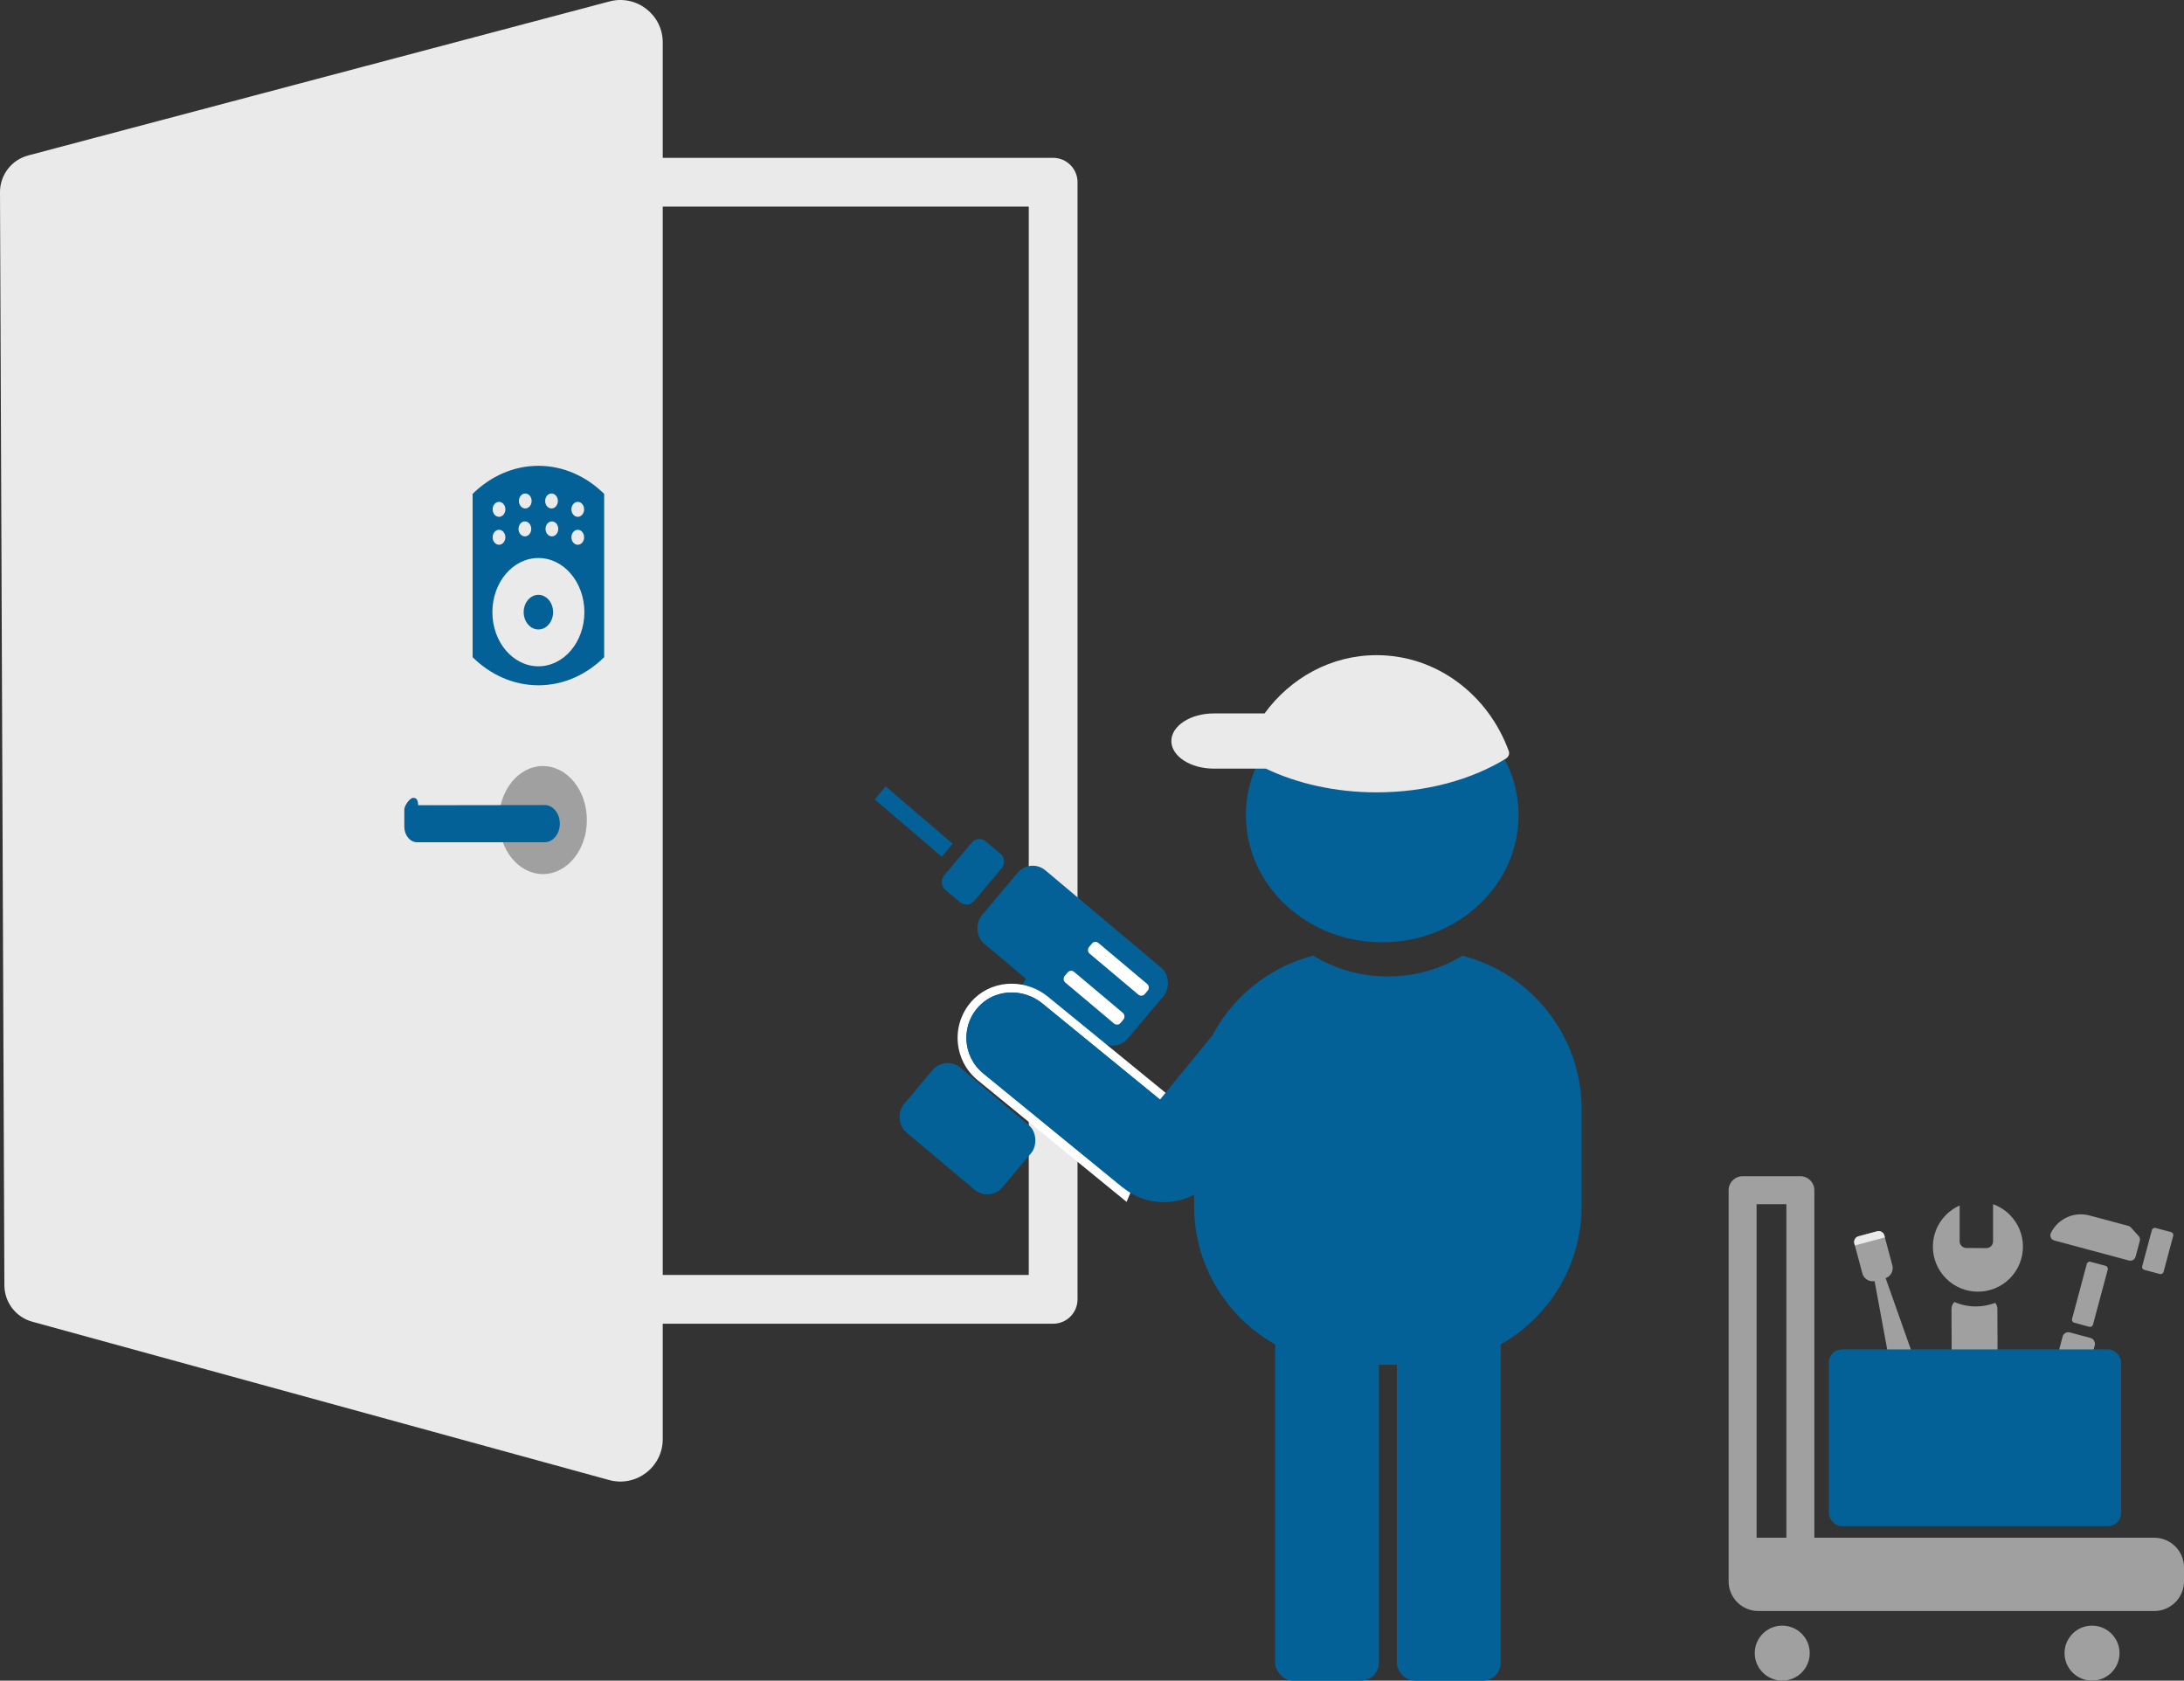 <?xml version="1.0" encoding="UTF-8"?>
<svg id="parts" xmlns="http://www.w3.org/2000/svg" version="1.1" viewBox="0 0 745.645 573.721">
  <rect x="0" y="0" width="745.645" height="573.721" fill="#333333" stroke="none"/>
  <!-- Generator: Adobe Illustrator 29.8.2, SVG Export Plug-In . SVG Version: 2.1.1 Build 3)  -->
  <defs>
    <style>
      .st0, .st1 {
        fill-rule: evenodd;
      }

      .st0, .st2 {
        fill: #036197;
      }

      .st3 {
        fill: #eaeaea;
      }

      .st4 {
        fill: #eaeaea;
      }

      .st5, .st1 {
        fill: #a0a0a0;
      }

      .st6 {
        fill: #036197;
      }

      .st7 {
        fill: #fff;
      }

      .st8 {
        fill: none;
        stroke: #eaeaea;
        stroke-linecap: round;
        stroke-linejoin: round;
        stroke-width: 16.651px;
      }
    </style>
  </defs>
  <g>
    <g>
      <rect class="st8" x="124.885" y="62.211" width="234.673" height="381.344" transform="translate(484.442 505.765) rotate(-180)"/>
      <path class="st4" d="M226.271,491.271V14.494c0-9.508-9.005-16.438-18.196-14.003L9.618,53.068C3.93,54.575-.023,59.733 0,65.617l1.497,373.16c.023,5.803,3.91,10.879,9.506,12.415l196.948,54.048c9.22,2.53,18.32-4.408,18.32-13.97Z"/>
    </g>
    <g>
      <path class="st6" d="M206.271,224.354c-6.081,5.983-13.913,9.584-22.459,9.584-8.546,0-16.377-3.601-22.459-9.584v-55.755c6.081-5.983,13.913-9.584,22.459-9.584,8.546,0,16.377,3.601,22.459,9.584l-0.0.004 0,55.751Z"/>
      <ellipse class="st4" cx="183.812" cy="208.972" rx="15.705" ry="18.484"/>
      <ellipse class="st6" cx="183.812" cy="208.972" rx="5.022" ry="5.911"/>
      <ellipse class="st4" cx="188.293" cy="171.019" rx="2.171" ry="2.555"/>
      <ellipse class="st4" cx="197.255" cy="173.878" rx="2.171" ry="2.555"/>
      <ellipse class="st4" cx="179.331" cy="171.019" rx="2.171" ry="2.555"/>
      <ellipse class="st4" cx="170.369" cy="173.878" rx="2.171" ry="2.555"/>
      <ellipse class="st4" cx="188.421" cy="180.55" rx="2.171" ry="2.555"/>
      <ellipse class="st4" cx="197.255" cy="183.41" rx="2.171" ry="2.555"/>
      <ellipse class="st4" cx="179.203" cy="180.55" rx="2.171" ry="2.555"/>
      <ellipse class="st4" cx="170.369" cy="183.41" rx="2.171" ry="2.555"/>
    </g>
  </g>
  <g>
    <g>
      <rect class="st2" x="435.349" y="438.351" width="35.413" height="135.37" rx="6.034" ry="6.034" transform="translate(906.111 1012.072) rotate(180)"/>
      <rect class="st2" x="476.912" y="438.351" width="35.413" height="135.37" rx="6.034" ry="6.034" transform="translate(989.237 1012.072) rotate(180)"/>
    </g>
    <path class="st2" d="M448.376,326.254c7.314,4.475,16.057,7.086,25.461,7.086,9.401-0,18.145-2.611,25.458-7.087,23.406,6.011,40.705,27.251,40.705,52.533l0,32.872c0,29.953-24.282,54.235-54.235,54.235l-23.857 0c-29.953 0-54.235-24.282-54.235-54.235l-0-32.872c-0-25.28,17.297-46.52,40.702-52.532Z"/>
    <path class="st2" d="M471.915,321.681c25.708,0,46.544-19.43,46.544-43.395,0-23.972-20.837-43.405-46.544-43.405-25.708,0-46.545,19.432-46.545,43.405,0,23.966,20.837,43.395,46.545,43.395Z"/>
    <path class="st3" d="M515.112,256.397c-6.97-19.147-24.537-32.742-45.12-32.742-15.58,0-29.421,7.797-38.257,19.887h-17.314c-7.978,0-14.505,4.241-14.505,9.425,0,5.184,6.527,9.425,14.505,9.425h17.763c10.677,5.092,23.715,8.095,37.808,8.095,17.035,0,32.54-4.378,44.18-11.543.895-.551,1.283-1.606.94-2.548Z"/>
  </g>
  <g>
    <rect class="st2" x="333.622" y="309.944" width="65.21" height="32.605" rx="6.731" ry="6.731" transform="translate(436.578 811.643) rotate(-139.942)"/>
    <rect class="st2" x="308.313" y="370.918" width="43.992" height="28.784" rx="6.731" ry="6.731" transform="translate(335.157 892.799) rotate(-139.942)"/>
    <rect class="st2" x="325.441" y="286.844" width="13.457" height="21.532" rx="3.365" ry="3.365" transform="translate(394.882 739.17) rotate(-139.942)"/>
    <path class="st0" d="M337.212,365.279l12.639,10.627c2.733,2.298,6.872,1.611,8.717-1.446l14.349-23.785-21.646-18.2-15.295,25.354c-1.478,2.449-.953,5.61,1.236,7.451Z"/>
    <rect class="st7" x="369.372" y="328.36" width="24.908" height="4.722" rx="1.557" ry="1.557" transform="translate(461.238 829.581) rotate(-139.942)"/>
    <rect class="st7" x="361.073" y="338.23" width="24.908" height="4.722" rx="1.557" ry="1.557" transform="translate(440.234 841.665) rotate(-139.942)"/>
    <polygon class="st0" points="298.649 272.898 321.539 292.461 325.272 288.021 302.382 268.458 298.649 272.898"/>
  </g>
  <g>
    <path class="st1" d="M670.944,477.698l6.516 0c2.528-0,4.577-2.049,4.577-4.577l-.101-26.178c-0-.916-.272-1.635-.736-2.183-2.053.788-4.279,1.225-6.61,1.225-2.599,0-5.072-.54-7.315-1.511-.631.574-1.01,1.384-1.01,2.469l.101,26.178c-0,2.528,2.049,4.577,4.577,4.577ZM670.611,469.863c0-1.803,1.462-3.264,3.265-3.265,1.803 0,3.265,1.462,3.265,3.265-0,1.803-1.462,3.264-3.265,3.265-1.803,0-3.264-1.462-3.265-3.265Z"/>
    <path class="st5" d="M664.415,414.697c1.378-1.378,2.954-2.436,4.635-3.182v12.22c0,1.264,1.025,2.288,2.288,2.288l6.825.051c1.264-0,2.288-1.025,2.288-2.288l0-12.701c2.083.741,4.039,1.944,5.707,3.612,6.004,6.004,6.004,15.739,0,21.744-6.004,6.004-15.739,6.004-21.744 0-6.004-6.004-6.004-15.739 0-21.744Z"/>
  </g>
  <g>
    <rect class="st5" x="699.354" y="455.123" width="11.367" height="40.042" rx="2" ry="2" transform="translate(1263.074 1116.575) rotate(-165)"/>
    <rect class="st5" x="709.815" y="431.066" width="7.405" height="21.53" rx="1" ry="1" transform="translate(1288.368 1053.279) rotate(-165)"/>
    <g>
      <rect class="st5" x="729.268" y="423.284" width="14.809" height="7.541" rx="1" ry="1" transform="translate(133.504 1028.096) rotate(-75)"/>
      <path class="st5" d="M713.359,414.924l13.27,3.556c.343.092.653.281.891.545l2.619,2.898c.42.464.575,1.11.413,1.714l-1.438,5.368c-.264.984-1.275,1.568-2.259,1.304l-2.642-.708-13.796-3.697-9.023-2.418c-1.103-.296-1.7-1.525-1.202-2.553,2.331-4.808,7.815-7.443,13.167-6.009Z"/>
    </g>
  </g>
  <g>
    <path class="st1" d="M657.971,505.05l4.065-1.089c1.577-.423,2.217-3.146,1.43-6.083l-8.214-30.402c-.285-1.065-.679-1.855-1.139-2.414-1.035,1.259-2.288,2.139-3.742,2.528-1.621.434-3.332.22-5.033-.533-.215.772-.199,1.777.139,3.038l8.214,30.402c.787,2.937,2.703,4.976,4.28,4.553ZM652.654,461.416c-.928,1.129-2.051,1.917-3.354,2.266-1.453.389-2.986.197-4.511-.477l-4.979-26.926,3.613-.968,9.23,26.106Z"/>
    <path class="st5" d="M636.497,420.905h6.603c1.104,0,2,.896,2,2v10.579c0,2.004-1.627,3.631-3.631,3.631h-3.342c-2.004,0-3.631-1.627-3.631-3.631v-10.579c0-1.104.896-2,2-2Z" transform="translate(-89.235 180.21) rotate(-15)"/>
    <path class="st3" d="M634.749,421.135h6.603c1.104,0,2,.896,2,2v.702h-10.603v-.702c0-1.104.896-2,2-2Z" transform="translate(-87.606 179.535) rotate(-15)"/>
  </g>
  <g>
    <rect class="st2" x="624.406" y="460.646" width="99.762" height="60.326" rx="4.405" ry="4.405" transform="translate(1348.574 981.618) rotate(-180)"/>
    <circle class="st5" cx="608.48" cy="564.335" r="9.386"/>
    <circle class="st5" cx="714.243" cy="564.335" r="9.386"/>
    <path class="st5" d="M735.532,524.942h-116.088v-118.63c0-2.637-2.137-4.774-4.774-4.774h-19.723c-2.637,0-4.774,2.137-4.774,4.774v133.53c0,5.563,4.551,10.114,10.114,10.114h135.245c5.563,0,10.114-4.551,10.114-10.114v-4.786c0-5.562-4.551-10.114-10.114-10.114ZM599.72,524.971v-113.885h10.175v113.856h-9.609c-.191,0-.378.018-.566.029Z"/>
  </g>
  <ellipse class="st5" cx="185.359" cy="279.947" rx="15.004" ry="18.436"/>
  <path class="st2" d="M185.971,287.511h-43.614c-2.376,0-4.321-2.389-4.321-5.309v-2.012s0-2.504,0-3.859c0-1.356,1.951-3.947,2.958-3.947.891,0,1.63.103,1.788,2.499l43.183-.061c2.854-.004,5.169,2.837,5.17,6.343v0c.001,3.505-2.311,6.347-5.164,6.347Z"/>
  <g>
    <g>
      <path class="st2" d="M334.712,367.572c-3.81-3.113-6.094-7.738-6.265-12.69-.171-4.935,1.8-9.709,5.407-13.098,3.075-2.889,7.16-4.479,11.502-4.479,4.163,0,8.241,1.458,11.481,4.105l41.014,33.504-13.824,32.942-49.317-40.285Z"/>
      <path class="st7" d="M345.357,338.805c3.727-0,7.489,1.281,10.533,3.767l40.147,32.795-12.614,30.058-47.761-39.014c-7.193-5.876-7.779-16.958-.78-23.533,2.918-2.742,6.678-4.072,10.475-4.072M345.358,335.805h-.001c-4.726,0-9.176,1.735-12.529,4.886-3.922,3.685-6.065,8.876-5.879,14.243.186,5.384,2.67,10.414,6.815,13.8l47.761,39.014,3.11,2.541,1.554-3.703,12.614-30.058.867-2.066-1.736-1.417-40.147-32.795c-3.508-2.865-7.922-4.443-12.429-4.443h0Z"/>
    </g>
    <path class="st2" d="M355.89,342.572l40.147,32.796,29.105-35.631,24.208,19.775-34.954,42.792c-7.691,9.414-21.557,10.812-30.972,3.122l-47.761-39.014c-7.193-5.876-7.779-16.957-.78-23.533,5.782-5.432,14.863-5.325,21.008-.306Z"/>
  </g>
</svg>